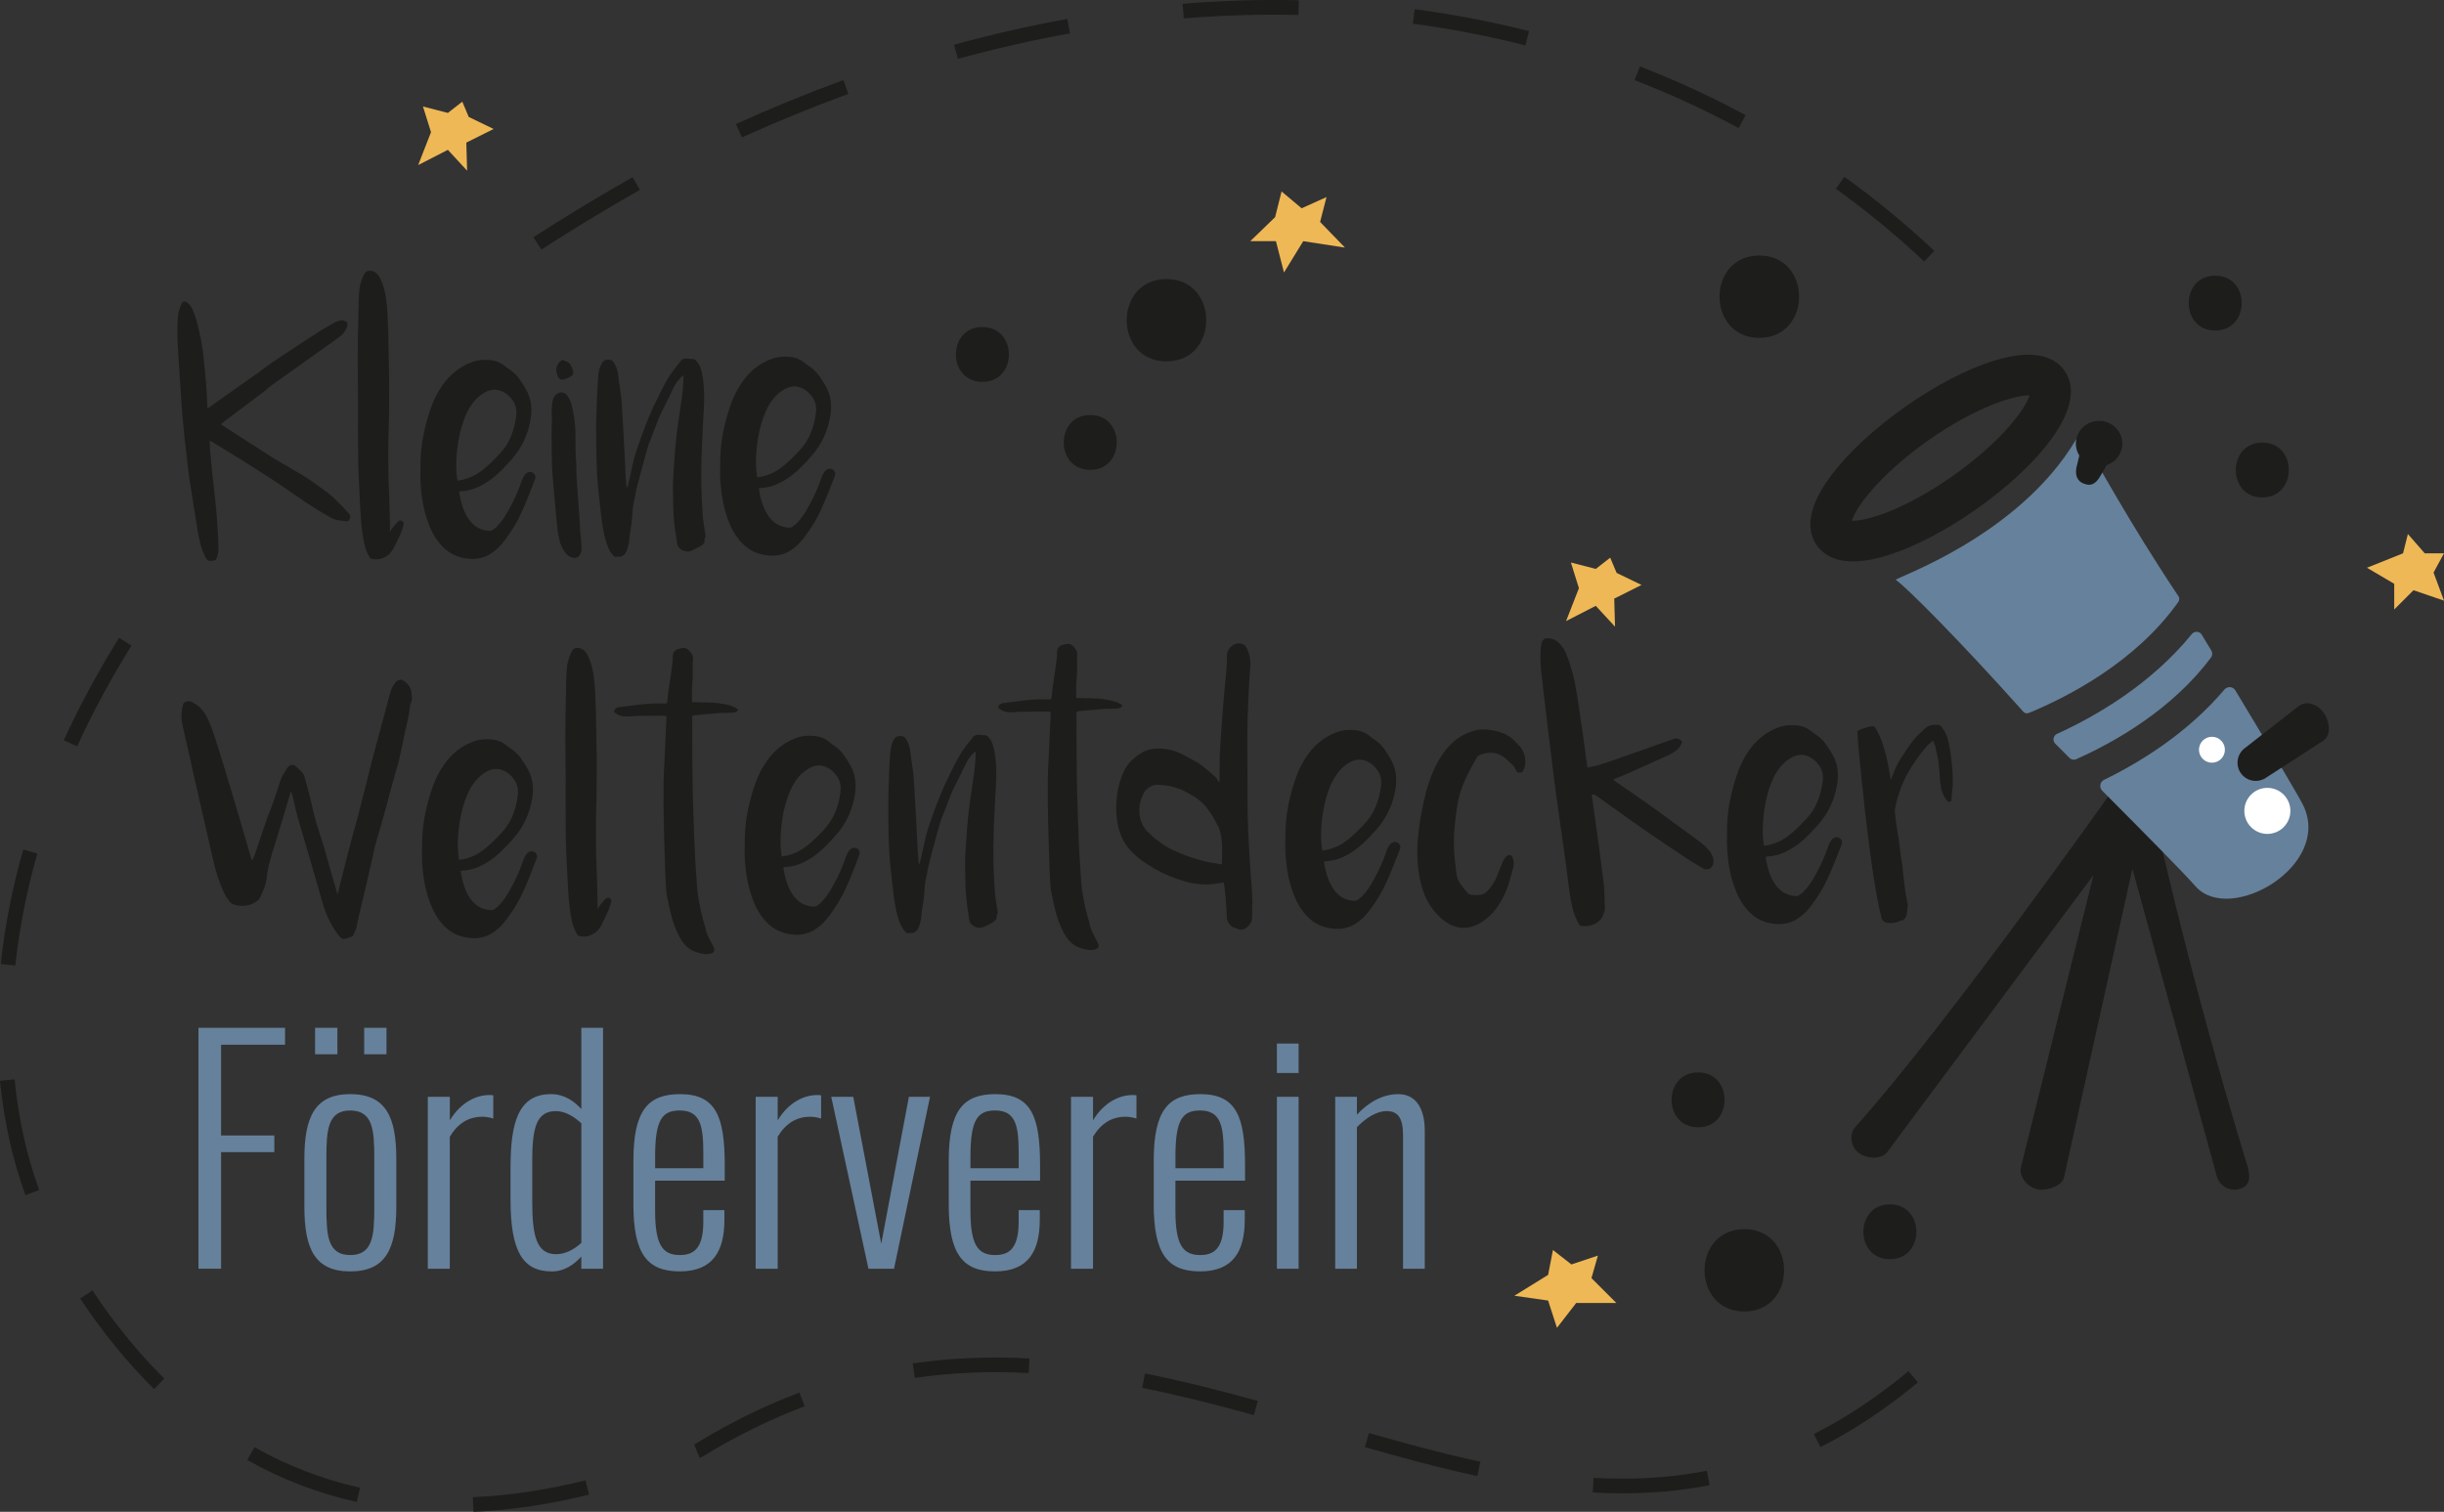 <?xml version="1.0" encoding="UTF-8"?>
<svg id="Ebene_2" data-name="Ebene 2" xmlns="http://www.w3.org/2000/svg" viewBox="0 0 136.617 84.528">
  <rect x="0" y="0" width="136.617" height="84.528" fill="#333333" stroke="none"/>
  <defs>
    <style>
      .cls-1 {
        fill: #efb856;
      }

      .cls-1, .cls-2, .cls-3, .cls-4 {
        stroke-width: 0px;
      }

      .cls-2 {
        fill: #1d1d1b;
      }

      .cls-3 {
        fill: #66819b;
      }

      .cls-4 {
        fill: #fff;
      }
    </style>
  </defs>
  <g id="Layout">
    <g>
      <path class="cls-2" d="M26.466,84.528l-.034-.82c2.012-.085,4.131-.401,6.299-.938l.197.796c-2.22.55-4.394.874-6.462.962ZM19.943,83.979c-2.149-.479-4.208-1.269-6.121-2.347l.403-.715c1.842,1.039,3.826,1.8,5.897,2.261l-.179.8ZM90.691,83.493c-.553,0-1.105-.016-1.658-.046l.045-.819c.537.03,1.075.045,1.613.045,1.653,0,3.196-.143,4.718-.438l.156.805c-1.574.305-3.168.453-4.873.453ZM82.581,82.529c-2.239-.481-4.433-1.088-6.283-1.618l.225-.788c1.838.526,4.015,1.128,6.23,1.604l-.172.802ZM39.112,81.515l-.311-.759.092-.038c1.857-1.145,3.827-2.117,5.797-2.857l.288.768c-1.921.722-3.843,1.67-5.715,2.818l-.151.068ZM101.761,80.912l-.369-.732c1.794-.906,3.574-2.089,5.29-3.517l.525.63c-1.763,1.468-3.595,2.685-5.446,3.619ZM70.09,79.121c-2.432-.676-4.416-1.16-6.246-1.523l.16-.805c1.85.367,3.854.855,6.306,1.537l-.22.79ZM8.612,77.665c-1.471-1.452-2.86-3.154-4.131-5.06l.683-.455c1.24,1.86,2.594,3.519,4.024,4.931l-.577.584ZM51.136,77.04l-.117-.811c2.086-.304,4.273-.397,6.526-.277l-.044.819c-2.199-.118-4.331-.026-6.364.27ZM1.423,66.822c-.72-1.97-1.199-4.12-1.423-6.391l.817-.081c.216,2.202.68,4.285,1.376,6.19l-.77.281ZM.859,53.985l-.816-.086c.223-2.107.646-4.261,1.258-6.4l.788.225c-.599,2.094-1.013,4.201-1.231,6.261ZM4.312,41.73l-.746-.341c.878-1.923,1.918-3.85,3.091-5.727l.695.434c-1.154,1.847-2.177,3.743-3.04,5.634ZM107.56,14.623c-1.541-1.453-3.203-2.822-4.939-4.071l.478-.666c1.766,1.269,3.456,2.662,5.024,4.139l-.563.597ZM30.263,13.953l-.445-.689c1.772-1.146,3.638-2.276,5.545-3.358l.404.713c-1.893,1.075-3.744,2.196-5.504,3.334ZM41.476,7.682l-.339-.747c1.992-.902,4.013-1.728,6.007-2.456l.281.77c-1.975.721-3.977,1.539-5.95,2.433ZM97.19,7.159c-1.864-1.004-3.821-1.906-5.817-2.678l.296-.765c2.028.785,4.016,1.7,5.91,2.721l-.389.722ZM53.547,3.292l-.217-.791c2.11-.579,4.241-1.064,6.333-1.442l.146.807c-2.069.373-4.176.853-6.262,1.425ZM85.269,2.536c-2.05-.52-4.168-.927-6.293-1.21l.108-.813c2.157.286,4.305.7,6.387,1.227l-.202.795ZM66.172,1.03l-.067-.818c2.175-.179,4.369-.246,6.497-.197l-.018.82c-2.104-.046-4.266.018-6.412.195Z"/>
      <g>
        <path class="cls-2" d="M14.965,21.716c.032.028-2.644,1.983-2.619,2.004.025.022.05.039.076.053.471.304.94.607,1.408.911.468.303.938.603,1.408.899.321.198.641.388.961.57.32.183.64.373.961.571.151.098.297.199.438.302.142.103.285.206.43.313.094.071.185.138.273.202.088.063.176.135.265.212.094.085.184.17.269.255.085.085.172.175.261.266.069.071.139.144.208.219.069.074.139.151.208.229.07.079.086.164.049.258-.018.058-.042.101-.073.129-.031.03-.074.041-.131.034-.156-.012-.313-.033-.469-.059-.156-.028-.306-.083-.45-.168-.207-.12-.416-.243-.627-.369-.21-.127-.415-.258-.617-.392-.308-.205-.612-.413-.914-.625s-.607-.419-.914-.625c-.321-.212-.641-.418-.961-.619-.321-.201-.641-.404-.962-.608-.263-.162-.524-.323-.782-.482-.257-.158-.518-.318-.782-.48-.032-.014-.085-.043-.16-.085.001.058,0,.103-.003.139-.003.036-.001.072.005.108.028.302.055.604.081.909.024.304.054.606.089.907.034.301.067.602.099.903.031.3.064.606.098.913.014.143.025.285.033.425.008.139.019.281.033.424.015.215.028.43.04.646.011.215.018.426.021.634.001.093-.007.187-.025.28-.018.093-.042.184-.072.27-.024.087-.067.135-.129.147-.062.011-.128.021-.196.028-.118.016-.212-.036-.282-.158-.134-.257-.237-.523-.309-.798s-.131-.564-.177-.865c-.061-.394-.122-.786-.186-1.176s-.125-.782-.186-1.176c-.047-.294-.087-.584-.122-.87-.034-.287-.068-.576-.102-.87-.041-.329-.079-.659-.114-.989-.035-.33-.067-.659-.095-.989-.028-.25-.049-.505-.064-.763-.015-.258-.03-.512-.046-.763-.035-.43-.065-.855-.088-1.275-.024-.419-.05-.845-.08-1.274-.016-.273-.024-.547-.027-.823-.003-.276.006-.551.028-.824.011-.137.033-.264.066-.383.033-.118.074-.235.122-.351.073-.18.182-.213.327-.1.069.043.127.097.175.164.047.068.091.141.129.219.083.186.152.376.208.568.055.193.106.394.152.602.045.185.087.374.123.563.036.19.068.382.095.575.041.358.078.713.11,1.064.032.352.062.706.091,1.064.014.187.024.371.029.553.005.183.015.368.03.554.012-.007,2.729-1.941,2.742-1.942.012,0,.024-.003.037-.011.26-.21.527-.411.803-.6.275-.19.552-.376.831-.558.291-.19.576-.378.855-.564.279-.186.564-.37.855-.553.155-.102.313-.199.474-.29.161-.091.322-.185.484-.28.049-.029.103-.053.162-.072.059-.019.116-.035.173-.051.031-.014.064-.02.098-.017s.068.009.099.015c.112.035.18.083.202.143s.009.152-.039.275c-.055.129-.123.238-.206.325-.084.087-.178.167-.283.239-.619.445-1.237.885-1.853,1.322-.617.437-1.234.878-1.852,1.322-.031.022-.062.045-.093.071s-.072.057-.121.093Z"/>
        <path class="cls-2" d="M22.002,30.653c-.122.216-.26.368-.411.457-.152.087-.294.139-.424.155-.156.023-.309.011-.459-.038-.089-.129-.162-.264-.219-.407-.058-.142-.103-.296-.136-.461-.08-.407-.136-.82-.169-1.236s-.057-.831-.074-1.247c-.017-.388-.035-.769-.055-1.146s-.032-.759-.036-1.145c-.005-.53-.008-1.06-.007-1.587.001-.528.001-1.06.001-1.599.001-.495-.003-.988-.011-1.479s-.009-.985-.002-1.479c.001-.424.008-.843.02-1.259.011-.416.02-.84.028-1.27.004-.208.015-.412.031-.614.016-.201.058-.399.124-.593.042-.143.1-.28.173-.411.031-.058.069-.097.116-.119.047-.022.098-.034.154-.035.143-.008.265.03.366.114.101.086.186.199.257.342.147.321.246.652.296.993.051.34.084.689.101,1.048.016.338.028.671.039,1.001.009.33.016.664.02,1.001.011.495.02.988.025,1.479s.005.985-.003,1.479c.004.33.001.658-.008.985-.009.327-.018.656-.026.985-.003.316-.005.626-.004.931,0,.304.002.61.005.919.002.223.007.441.016.656.008.215.017.434.026.656.002.165.007.334.015.505.008.173.013.344.015.516.008.165.011.328.01.49-.001.161-.001.328.001.5.024-.036.046-.07.064-.103.018-.032.04-.066.064-.103.056-.065.11-.131.162-.195.052-.065.11-.127.171-.185.081-.072.164-.07.252.008.044.035.064.074.058.118-.006.043-.014.089-.026.139-.066.223-.147.434-.241.632-.095.199-.194.399-.298.601Z"/>
        <path class="cls-2" d="M29.894,26.833c-.115.303-.231.602-.35.897-.118.296-.244.591-.378.886-.122.281-.261.55-.417.807-.157.257-.324.503-.503.742-.27.376-.577.661-.922.855-.344.194-.741.265-1.19.212-.468-.052-.87-.216-1.203-.493s-.612-.65-.836-1.121c-.153-.343-.274-.691-.362-1.046s-.149-.721-.185-1.101c-.035-.294-.051-.584-.051-.871,0-.288.004-.578.013-.872.009-.301.035-.599.074-.894.041-.294.097-.589.169-.884.102-.432.226-.849.375-1.252.148-.403.345-.782.591-1.136.147-.216.311-.411.49-.581.179-.171.374-.321.585-.453.179-.11.364-.2.553-.269.19-.07.384-.114.583-.13.225-.017.446-.005.665.035.219.041.428.143.63.305.051.043.102.083.156.122.053.04.109.076.165.112.195.141.363.312.506.511.143.2.274.413.395.641.121.229.198.472.233.73.034.258.03.524-.01.796-.14.892-.497,1.66-1.07,2.303-.167.189-.336.371-.509.549-.173.178-.355.343-.547.496-.272.21-.556.382-.851.515-.295.132-.61.207-.947.225-.006,0-.034.007-.084.022.047.308.116.598.206.87.091.272.221.522.392.749.145.185.307.323.486.414.179.091.374.143.586.155.088.006.164-.014.229-.062.064-.047.131-.1.199-.158.142-.145.271-.302.388-.472.116-.17.223-.349.321-.537.141-.252.269-.509.384-.768.116-.26.219-.526.31-.8.048-.13.105-.239.169-.33.064-.09.159-.147.283-.169.075.006.141.026.198.062.044.035.079.083.104.144s.017.141-.026.242ZM25.572,26.869c.081-.015.154-.026.22-.034.066-.008.129-.023.192-.045.217-.06.424-.146.619-.259.196-.114.38-.246.552-.399.142-.123.278-.248.408-.376.129-.127.256-.259.38-.397.259-.275.462-.585.607-.932.146-.346.245-.717.297-1.111.029-.18.027-.35-.005-.511-.033-.162-.103-.313-.211-.455-.202-.271-.44-.445-.712-.525-.273-.08-.548-.039-.827.122-.242.139-.451.319-.626.539-.175.221-.321.468-.436.742-.194.462-.333.954-.414,1.478-.047.281-.08.561-.099.841-.019.279-.02.563-.005.849.007.079.016.156.026.231.01.075.022.156.035.241Z"/>
        <path class="cls-2" d="M32.422,29.583c.02.186.038.362.052.527.014.143.025.279.033.408s.005.219-.006.269c-.03.137-.079.242-.146.314-.068.072-.161.102-.28.089-.181-.026-.324-.102-.428-.227-.104-.124-.192-.269-.262-.433-.051-.107-.087-.21-.106-.311-.02-.093-.039-.183-.059-.269s-.036-.175-.049-.268c-.036-.38-.072-.756-.111-1.129-.038-.372-.072-.748-.101-1.129-.028-.336-.056-.67-.081-1s-.036-.667-.035-1.011c.004-.194.004-.387-.001-.581s-.009-.388-.011-.581c.005-.122.008-.242.01-.361.002-.118.005-.238.01-.36-.001-.122-.004-.24-.009-.355-.004-.114-.004-.233.001-.355.004-.144.021-.287.051-.431.035-.173.122-.3.263-.385.139-.084.278-.087.416-.009.05.028.093.065.127.112.035.046.068.095.1.144.057.1.1.204.13.311.029.108.057.218.083.333.059.272.101.542.126.811.025.269.035.54.032.813-.004.186-.003.367.002.543.005.175.008.357.01.543l.009-.001c.015.214.023.428.025.639.003.211.011.425.026.64l.164,2.258c.007.079.011.152.011.22s.002.141.003.221ZM31.611,21.178c-.037.022-.081.036-.131.044-.05.008-.098.003-.145-.015-.047-.017-.091-.056-.132-.117-.041-.06-.072-.151-.092-.273-.02-.122-.016-.224.011-.306.027-.083.062-.153.106-.211.049-.066.111-.12.185-.164.018-.014.061-.007.127.02s.133.059.202.095c.075.035.143.116.204.246.06.129.094.242.102.343,0,.05-.013.091-.041.124s-.064.064-.112.093c-.046.029-.094.053-.143.072-.05.019-.097.035-.14.05Z"/>
        <path class="cls-2" d="M35.074,27.252c.036-.144.071-.29.108-.437.036-.147.068-.293.098-.437.047-.244.1-.483.16-.717.059-.234.132-.466.217-.696.085-.252.174-.505.267-.761.094-.256.192-.51.296-.762.091-.223.187-.443.288-.66.101-.216.203-.428.307-.638.085-.173.171-.342.257-.508.085-.167.177-.332.275-.499.062-.108.131-.211.208-.309.076-.097.152-.197.226-.298.043-.058.084-.11.124-.158.04-.046.082-.099.124-.157.08-.116.188-.175.326-.176.068.007.133.013.192.02.059.007.12.009.183.009.074.007.134.036.179.089.044.054.085.109.124.166.05.072.09.146.119.225.028.079.053.161.073.246.072.351.115.701.128,1.048.013.348.009.701-.012,1.06-.015.301-.033.602-.051.904s-.033.603-.042.905c-.025.524-.041,1.047-.048,1.571-.007.523.001,1.047.026,1.571.016.25.029.501.041.752s.038.501.079.752c.013.079.025.152.035.22.011.068.022.138.035.21.013.058.022.112.025.167.004.053-.012.11-.049.167,0,.007-.001.011-.005.011-.003,0-.004.003-.004.011.013.122-.009.212-.068.27-.058.058-.129.109-.208.153-.081.036-.158.075-.233.116-.074.04-.155.079-.242.116-.124.051-.257.053-.398.004-.141-.049-.252-.133-.334-.255-.02-.028-.03-.06-.034-.096-.004-.036-.012-.072-.025-.108-.007-.028-.01-.056-.01-.081s-.003-.052-.01-.081c-.139-.781-.204-1.576-.194-2.387-.001-.158-.005-.314-.009-.468-.005-.154-.002-.31.009-.468.009-.251.024-.502.043-.754.019-.251.036-.502.053-.753.016-.208.034-.415.054-.625.019-.208.043-.417.072-.625.017-.165.039-.331.065-.496s.051-.33.074-.496c.04-.309.084-.616.13-.921.047-.306.074-.616.084-.932.005-.043.007-.086.003-.129-.004-.043-.006-.093-.007-.15-.192.16-.346.34-.462.543-.067.122-.13.247-.187.373-.058.127-.118.251-.179.373-.067.137-.135.274-.206.411s-.139.274-.206.411c-.073.152-.137.303-.192.454-.085.216-.169.431-.25.643-.082.213-.165.427-.25.643-.036.102-.07.207-.1.319-.03.112-.059.221-.09.329-.078.281-.154.561-.229.842-.075.28-.148.561-.22.842-.042.144-.075.29-.098.437-.024.147-.053.292-.089.436-.048.208-.077.422-.087.641-.01.219-.029.436-.058.652-.011.1-.028.201-.048.301-.021.102-.037.202-.048.302-.011.093-.02.185-.025.275-.005.089-.02.177-.045.263-.029.144-.072.274-.127.39-.024.058-.05.1-.078.129s-.07.062-.125.099c-.043.022-.089.035-.135.039-.047.005-.095.006-.145.007-.049.001-.095,0-.135-.004-.041-.003-.077-.026-.108-.068-.139-.164-.244-.342-.315-.535-.103-.286-.181-.574-.234-.863-.053-.29-.097-.586-.131-.886-.035-.344-.073-.688-.114-1.032s-.073-.688-.095-1.032c-.023-.409-.039-.82-.046-1.231-.008-.413-.013-.827-.018-1.243-.003-.323.001-.646.013-.968s.022-.65.032-.98c.014-.409.038-.832.07-1.27.011-.122.032-.244.062-.367s.079-.237.145-.346c.068-.115.151-.177.251-.185.087-.015.169-.012.244.008.074.021.141.081.198.181.058.1.103.198.139.295s.059.205.074.328c.014.143.031.281.051.413.02.133.04.271.06.413.033.201.059.398.077.591.018.194.03.395.039.603.016.301.033.598.051.892.019.294.036.591.051.892.016.323.033.644.048.962.016.319.032.639.048.962.007.101.014.2.022.296s.018.196.032.295h.047Z"/>
        <path class="cls-2" d="M46.65,26.653c-.115.303-.232.602-.35.897-.118.296-.245.591-.379.887-.122.281-.261.549-.417.806s-.324.504-.502.743c-.271.376-.578.66-.922.854-.344.194-.741.265-1.191.212-.468-.053-.87-.217-1.202-.493-.334-.277-.612-.65-.836-1.121-.154-.343-.274-.691-.362-1.046-.088-.354-.149-.721-.185-1.101-.035-.293-.052-.584-.052-.871.001-.287.005-.577.014-.872.009-.301.034-.599.074-.894.041-.294.097-.589.169-.884.101-.431.226-.849.374-1.252.149-.403.346-.782.591-1.136.147-.216.311-.411.489-.581.179-.171.374-.322.585-.453.179-.11.363-.2.553-.269.19-.07.384-.114.583-.13.225-.017.446-.005.665.035.219.041.428.143.63.305.05.043.102.084.156.122.053.039.108.076.165.111.195.141.363.312.506.511.142.2.274.413.395.641.121.229.198.472.232.73s.03.524-.01.796c-.14.891-.497,1.659-1.07,2.303-.167.189-.336.371-.508.549-.173.178-.356.343-.547.496-.272.211-.556.382-.851.515-.294.133-.61.208-.947.225-.006,0-.034.008-.084.022.047.309.116.598.206.87.09.272.221.522.392.749.145.185.307.323.486.414.179.092.374.143.587.155.087.007.164-.014.229-.062s.131-.1.2-.158c.141-.145.271-.302.388-.472.116-.17.224-.349.321-.536.141-.253.269-.509.385-.769.116-.259.219-.526.309-.8.049-.129.105-.239.17-.33.064-.09.159-.147.283-.17.074.006.141.027.197.062.044.035.079.084.105.144.025.061.017.141-.026.242ZM42.328,26.689c.081-.016.154-.027.219-.035.066-.008.129-.023.192-.045.218-.059.424-.146.62-.259.195-.114.379-.246.552-.399.142-.123.278-.248.407-.375.13-.127.257-.259.38-.397.259-.276.462-.586.608-.932.145-.346.245-.717.297-1.112.029-.18.027-.35-.006-.511-.033-.162-.103-.313-.21-.455-.203-.271-.441-.445-.713-.525-.272-.079-.547-.039-.827.122-.242.139-.45.319-.626.539-.175.221-.321.468-.436.742-.195.462-.333.954-.415,1.478-.047.28-.08.56-.098.84-.019.28-.021.563-.005.85.007.079.016.155.026.231.01.075.022.156.035.242Z"/>
        <path class="cls-2" d="M17.021,43.415c.091.344.181.681.269,1.014.088.332.168.671.24,1.014.072.3.154.592.248.874.093.282.185.566.275.853.129.45.258.897.384,1.341.126.444.254.89.384,1.341.006.014.013.032.02.053.006.022.019.054.039.096.024-.1.043-.19.058-.269.015-.079.035-.158.059-.237.107-.431.214-.857.322-1.278.108-.421.219-.847.332-1.278.072-.274.147-.545.225-.815.079-.27.15-.541.216-.815.12-.453.235-.903.346-1.349.11-.445.223-.895.336-1.348.059-.231.12-.461.179-.691.06-.23.123-.46.19-.691.102-.374.202-.748.301-1.122.099-.374.2-.752.301-1.133.036-.137.077-.27.122-.399.045-.13.111-.252.197-.369.074-.101.156-.164.246-.191.09-.026.179-.007.267.056.113.078.209.172.289.283.079.11.125.251.14.423.013.1.021.197.022.29.001.093-.026.187-.081.281-.012.015-.018.043-.018.087-.04.338-.097.664-.172.981-.074.316-.145.636-.21.96-.041.202-.083.401-.124.598-.042.198-.087.395-.135.589-.072.266-.145.528-.221.788s-.149.522-.221.788c-.048.159-.09.317-.126.475s-.078.32-.126.485c-.102.361-.204.716-.306,1.069-.102.352-.204.709-.306,1.069-.03.094-.053.187-.067.28-.015.094-.035.187-.058.281-.113.489-.225.976-.335,1.461-.11.486-.225.973-.344,1.462-.048.187-.093.373-.135.56-.041.187-.08.378-.115.572-.018.079-.047.158-.087.237-.04.08-.078.159-.114.238.001.007-.003.011-.009.011-.081.03-.16.061-.237.094-.078.033-.158.054-.238.062-.056.008-.11-.005-.16-.041-.05-.036-.097-.082-.141-.139-.209-.271-.388-.557-.538-.861-.15-.302-.273-.627-.371-.97-.129-.429-.252-.855-.369-1.276-.116-.422-.239-.847-.369-1.276-.097-.343-.198-.687-.301-1.03s-.204-.686-.301-1.029c-.065-.222-.123-.444-.175-.666-.053-.221-.105-.447-.158-.676-.013-.043-.026-.086-.039-.129l-.039-.128c-.006,0-.011.001-.014.005-.003.003-.011.005-.023.005l-.461,1.565c-.079.245-.154.49-.226.734-.072.245-.147.489-.225.735-.097.294-.184.59-.262.884-.079.295-.134.601-.169.916-.023.194-.069.377-.139.55-.07.173-.145.346-.224.519-.03.058-.073.11-.129.158-.056.047-.114.089-.176.125-.378.205-.771.238-1.178.099-.093-.035-.173-.095-.235-.181-.089-.106-.165-.219-.229-.336-.063-.118-.12-.241-.172-.37-.179-.421-.323-.851-.43-1.291-.108-.44-.211-.886-.309-1.336l-.796-3.477c-.112-.501-.223-1.001-.334-1.498-.112-.497-.226-1-.344-1.508-.091-.4-.083-.795.025-1.183.024-.079.084-.134.181-.163.096-.03.188-.027.276.007.419.19.732.516.936.981.089.192.169.39.241.594.07.204.141.409.212.617.155.493.307.985.456,1.474.148.49.297.982.447,1.475.175.579.344,1.152.509,1.722.166.568.332,1.142.501,1.722.013.072.045.171.097.3.03-.065.059-.12.087-.168.028-.047.047-.096.059-.146.12-.352.24-.704.358-1.053s.237-.7.358-1.053c.049-.137.1-.27.155-.4s.106-.267.154-.411c.067-.194.133-.387.2-.578.066-.19.129-.386.19-.588.042-.144.099-.277.169-.401.07-.122.145-.242.225-.357.049-.079.116-.139.199-.18.084-.04.17-.028.258.035.088.071.167.141.236.212.063.057.123.12.18.192.057.071.092.135.105.192Z"/>
        <path class="cls-2" d="M29.984,48.042c-.115.303-.232.602-.35.896-.118.296-.245.591-.379.887-.122.281-.261.549-.417.806-.157.257-.324.504-.502.743-.271.376-.578.66-.922.854-.344.194-.741.265-1.191.212-.468-.052-.87-.216-1.203-.492-.334-.277-.612-.65-.835-1.121-.154-.343-.274-.691-.363-1.046-.088-.354-.149-.721-.185-1.1-.035-.293-.051-.584-.051-.871s.005-.577.014-.872c.009-.301.034-.599.074-.894.041-.294.096-.589.169-.884.101-.431.226-.849.374-1.252.149-.403.346-.782.591-1.136.147-.216.311-.411.489-.581.179-.17.374-.321.585-.453.18-.11.364-.2.554-.269.19-.07.384-.114.583-.13.224-.017.446-.005.664.035.219.041.429.143.63.305.051.043.103.084.156.122.053.039.108.076.165.111.194.141.363.312.505.511.143.2.275.413.396.641.12.229.198.472.232.73s.03.524-.01.796c-.14.891-.497,1.659-1.07,2.303-.167.189-.336.371-.509.549-.173.178-.355.343-.547.496-.272.211-.556.382-.851.515s-.61.208-.947.225c-.006,0-.034.008-.084.022.047.308.116.598.206.869.091.272.221.522.393.749.145.185.307.323.486.414.179.092.374.143.587.155.087.007.164-.014.229-.062s.131-.1.199-.158c.142-.145.271-.302.388-.472.116-.17.223-.349.321-.536.141-.253.269-.509.385-.769.116-.259.219-.525.309-.799.048-.13.105-.239.17-.33.064-.091.158-.147.283-.17.074.006.14.027.197.062.044.035.079.084.104.144.026.061.018.141-.025.242ZM25.661,48.078c.081-.016.154-.027.219-.035.066-.008.129-.023.192-.045.217-.059.424-.146.619-.259.196-.114.38-.246.553-.399.142-.123.278-.248.407-.375.13-.127.257-.259.38-.397.259-.276.462-.586.608-.932.145-.346.245-.717.296-1.112.03-.18.028-.35-.005-.511-.033-.162-.103-.313-.211-.455-.202-.271-.44-.445-.712-.525-.272-.079-.547-.039-.827.122-.242.138-.45.319-.626.539-.175.221-.321.468-.436.742-.194.462-.332.954-.414,1.478-.047.28-.08.56-.099.84s-.02.564-.005.851c.007.079.016.155.026.231.009.075.022.156.035.242Z"/>
        <path class="cls-2" d="M33.608,51.743c-.122.216-.26.369-.411.457-.152.088-.294.139-.424.155-.156.023-.309.011-.459-.038-.089-.128-.162-.263-.22-.407-.058-.142-.103-.296-.136-.461-.079-.408-.135-.82-.168-1.236-.033-.415-.058-.831-.074-1.247-.017-.387-.035-.768-.055-1.145-.02-.376-.032-.759-.036-1.146-.005-.53-.008-1.06-.007-1.587,0-.528.001-1.06.001-1.598.001-.495-.003-.988-.011-1.479-.009-.491-.009-.985-.002-1.48.001-.424.008-.843.019-1.259.011-.415.02-.84.028-1.27.004-.208.014-.412.031-.613.016-.201.058-.399.124-.593.042-.144.1-.281.173-.411.03-.058.069-.097.116-.12s.098-.034.154-.035c.143-.008.265.03.366.115s.186.199.257.342c.147.321.246.652.296.991.051.34.084.69.1,1.048.016.337.029.671.039,1.0.009.33.016.664.02,1.001.012.495.02.988.026,1.479s.005.985-.003,1.479c.003.33.001.658-.008.985-.009.328-.018.656-.026.985-.003.316-.005.626-.005.931.001.304.003.611.006.92.002.223.007.441.016.656.008.215.017.434.026.656.002.165.007.334.015.505.007.173.013.344.015.516.008.164.011.328.01.49-.002.161-.001.328.001.5.024-.036.046-.07.064-.103s.04-.067.064-.103c.056-.064.109-.13.162-.195.052-.065.109-.127.171-.185.08-.072.164-.07.252.008.044.035.063.074.058.118-.006.043-.014.089-.026.14-.066.223-.147.434-.242.632-.094.198-.194.399-.297.6Z"/>
        <path class="cls-2" d="M37.251,40.043c-.031-.007-.073-.014-.127-.02-.053-.007-.095-.009-.127-.009l-1.393.015c-.106.001-.214.008-.323.02-.109.011-.22.014-.332.009-.056.001-.114-.006-.173-.02s-.117-.031-.174-.053c-.05-.02-.097-.047-.141-.079-.044-.033-.091-.062-.141-.09.017-.158.097-.249.24-.272.168-.023.336-.044.505-.064.168-.02.333-.041.495-.064.268-.032.533-.056.794-.074.262-.017.524-.02.786-.008.012,0,.037-.002.074-.006s.062-.009.075-.018c.011-.1.022-.2.034-.301.011-.1.023-.201.034-.302.029-.208.057-.401.083-.577.026-.176.053-.368.083-.577.011-.108.026-.215.043-.323s.032-.215.043-.323l-.001-.097c-.022-.28.076-.452.294-.52.106-.037.21-.058.313-.062.103-.005.199.039.288.132.075.07.137.148.185.234s.063.194.046.322c-.012.101-.016.204-.011.311.004.108.007.212.008.313.002.215-.007.417-.026.608-.02.19-.028.393-.026.608l.005.506c.075-.001.15-.001.225-.002.075-.001.149.001.225.008.281-.003.558.006.833.028.275.022.55.071.825.147.063.013.124.035.183.063.059.028.12.056.183.084.019.014.036.03.052.048.016.018.036.033.062.047-.062.08-.125.127-.191.142-.065.016-.132.023-.201.024-.143.009-.282.012-.416.01s-.273.005-.416.02c-.206.017-.409.035-.612.055-.202.02-.406.039-.612.056-.018.007-.037.013-.056.017-.019.003-.044.013-.075.028.001.043.001.123.003.242s.001.261.001.425c-.002.165-.001.339.001.522.002.183.002.357.001.522-.001.165-.001.306,0,.425.001.118.002.199.003.242l.016,1.506c.002.172.007.423.018.753.009.33.022.703.035,1.119.014.416.029.85.047,1.301.017.452.039.884.065,1.296.026.411.052.784.078,1.118.026.333.055.582.087.746.047.259.097.516.154.773.056.257.126.512.209.762.013.043.023.087.03.134s.016.091.03.134c.02.058.039.112.058.167.02.053.042.105.068.155.051.1.1.196.148.29.047.092.097.188.148.288.044.086.053.159.026.221-.028.061-.085.106-.172.137-.156.037-.304.044-.445.02-.14-.024-.283-.064-.427-.118-.219-.077-.403-.196-.551-.355s-.28-.353-.395-.583c-.173-.349-.306-.709-.4-1.077-.095-.368-.178-.746-.251-1.133-.02-.1-.038-.281-.053-.543-.016-.262-.03-.564-.043-.908s-.025-.71-.035-1.098c-.01-.387-.02-.753-.03-1.097s-.016-.647-.019-.909c-.003-.262-.005-.443-.006-.543.003-.273.003-.54.001-.802-.003-.261.001-.525.01-.79.005-.086.011-.214.019-.382s.016-.359.027-.57c.009-.212.02-.432.03-.662.01-.23.02-.451.03-.662s.019-.402.027-.57c.007-.169.013-.296.019-.382l-.001-.108Z"/>
        <path class="cls-2" d="M48.021,47.846c-.114.303-.231.602-.35.897-.118.296-.245.591-.379.886-.122.281-.261.55-.417.807-.157.257-.324.503-.502.742-.271.376-.578.661-.922.855-.344.194-.741.265-1.191.212-.468-.052-.87-.216-1.203-.493s-.612-.65-.836-1.121c-.153-.343-.273-.691-.362-1.046-.088-.354-.149-.721-.185-1.1-.035-.294-.051-.584-.051-.871s.005-.578.014-.872c.009-.301.034-.599.074-.894.041-.294.096-.589.169-.884.101-.432.226-.849.374-1.252s.345-.782.591-1.136c.147-.216.311-.411.489-.581.179-.171.374-.321.585-.453.18-.11.364-.2.554-.269.19-.07.384-.114.583-.13.224-.017.446-.005.664.035.219.041.429.143.63.305.051.043.103.083.156.122.053.039.108.076.165.111.194.141.363.312.505.511.143.2.275.413.396.641.12.229.198.472.232.73s.03.524-.01.796c-.14.892-.497,1.66-1.07,2.304-.167.189-.336.371-.509.549-.173.178-.355.343-.547.496-.272.21-.556.382-.851.515-.295.132-.61.207-.947.225-.006,0-.034.007-.084.022.047.307.116.597.206.869.091.272.221.522.393.749.145.185.307.323.486.414s.374.143.587.155c.087.006.164-.014.229-.062s.131-.1.199-.158c.142-.145.271-.302.388-.472.116-.17.223-.349.321-.537.141-.252.269-.509.385-.768.116-.259.219-.525.309-.799.048-.13.105-.239.17-.33.064-.09.158-.147.283-.169.074.006.14.027.197.062.044.035.079.083.104.144.025.061.017.141-.026.242ZM43.699,47.883c.081-.016.154-.027.219-.035.066-.008.129-.023.192-.045.217-.06.424-.146.619-.259.196-.114.38-.246.553-.399.142-.123.278-.248.407-.375.13-.128.257-.26.38-.398.259-.275.462-.585.608-.931.145-.346.245-.717.296-1.112.03-.18.028-.35-.005-.511-.033-.162-.103-.313-.211-.455-.202-.271-.44-.445-.712-.525s-.547-.039-.827.122c-.242.139-.45.319-.626.539-.175.221-.321.468-.436.742-.194.462-.332.954-.414,1.478-.047.281-.08.561-.099.841s-.02.564-.005.85c.007.079.016.156.026.231.009.075.022.156.035.242Z"/>
        <path class="cls-2" d="M51.404,48.291c.036-.144.072-.29.108-.437.036-.147.069-.293.098-.437.048-.244.101-.484.161-.717.059-.234.132-.466.217-.696.085-.252.173-.505.267-.762.094-.255.193-.509.296-.761.091-.223.187-.444.288-.66.1-.216.202-.428.306-.638.085-.173.171-.342.257-.508.085-.167.177-.332.275-.499.061-.108.13-.211.207-.309s.152-.198.226-.298c.043-.058.085-.11.124-.158.04-.047.082-.099.124-.157.08-.116.188-.175.326-.176.068.007.133.013.192.02.059.007.12.009.183.009.074.007.134.036.179.089.044.053.085.109.123.166.051.071.091.146.119.225.029.079.053.16.073.246.072.351.116.7.129,1.048s.009.701-.012,1.06c-.016.301-.033.602-.051.904-.018.302-.032.603-.041.904-.026.524-.041,1.048-.048,1.572-.007.524.001,1.048.026,1.57.016.251.029.502.041.753s.038.501.079.752c.013.079.025.152.035.22.01.068.022.138.035.21.013.057.022.112.025.167.004.053-.013.109-.049.167,0,.007-.001.011-.005.011-.003,0-.004.003-.004.011.013.122-.009.212-.068.269-.059.058-.129.109-.209.154-.081.036-.158.075-.232.115-.075.041-.156.079-.242.116-.124.051-.257.053-.398.005-.14-.049-.252-.133-.334-.255-.02-.028-.03-.061-.034-.096-.004-.036-.011-.072-.024-.108-.007-.028-.01-.056-.011-.081,0-.025-.003-.052-.009-.081-.14-.781-.205-1.576-.195-2.387-.001-.158-.005-.313-.009-.468-.005-.154-.002-.31.009-.468.009-.251.024-.502.043-.754.019-.251.036-.502.053-.754.017-.208.035-.416.054-.625.02-.208.044-.417.072-.625.017-.166.039-.331.065-.496.026-.165.051-.33.074-.496.04-.309.083-.616.13-.921.047-.306.074-.616.084-.932.005-.043.007-.087.003-.13-.004-.042-.006-.092-.007-.149-.192.16-.345.34-.462.543-.068.122-.13.247-.188.373-.058.127-.117.251-.178.373-.068.137-.136.274-.206.411-.07.138-.139.275-.206.411-.074.152-.137.303-.192.454-.085.216-.169.431-.25.643-.083.212-.166.427-.251.643-.036.102-.069.207-.1.319-.03.112-.06.221-.09.329-.078.281-.154.562-.229.843-.075.28-.148.561-.22.842-.042.143-.075.29-.098.436-.024.147-.053.293-.089.437-.047.208-.076.422-.087.641-.01.219-.029.436-.058.652-.011.101-.028.202-.048.302-.021.102-.037.202-.048.302-.011.093-.02.185-.025.275-.006.09-.02.178-.045.264-.029.144-.072.273-.127.389-.024.058-.05.101-.079.13-.028.029-.069.062-.124.099-.044.021-.089.035-.135.039-.047.005-.095.006-.145.007-.049.001-.095,0-.135-.004-.041-.003-.077-.026-.108-.068-.139-.164-.244-.342-.315-.535-.103-.286-.181-.574-.234-.863-.053-.29-.097-.586-.131-.887-.035-.344-.073-.688-.114-1.031-.041-.343-.072-.688-.095-1.032-.024-.408-.039-.819-.046-1.231-.008-.413-.014-.827-.018-1.243-.003-.323.001-.646.013-.968.012-.324.022-.65.032-.98.014-.409.037-.832.07-1.27.011-.122.033-.244.062-.367s.078-.238.145-.346c.068-.115.151-.177.251-.185.087-.015.169-.013.243.008.075.021.141.081.199.181.057.1.103.198.139.295.035.096.059.205.074.328.014.143.031.281.051.413.02.133.041.271.061.413.033.201.059.397.076.591.018.194.031.395.04.603.015.3.033.598.051.892.019.294.036.591.051.892.016.323.032.644.048.963s.032.639.048.962c.007.101.014.2.022.296s.018.195.031.295h.047Z"/>
        <path class="cls-2" d="M58.732,39.811c-.031-.007-.073-.014-.127-.02-.053-.007-.095-.01-.127-.009l-1.394.015c-.106.001-.214.008-.323.02-.109.012-.219.015-.332.009-.056.001-.114-.006-.173-.02-.059-.013-.118-.031-.174-.052-.05-.02-.097-.047-.141-.079-.044-.032-.091-.062-.141-.089.018-.158.097-.249.24-.272.169-.023.337-.045.505-.064.169-.02.334-.042.495-.064.268-.032.532-.056.794-.074.262-.017.524-.02.786-.008.012-.001.037-.002.074-.007.037-.003.062-.009.075-.017.011-.1.022-.2.034-.301s.023-.201.034-.302c.029-.208.057-.401.083-.577.026-.176.053-.368.083-.577.011-.108.026-.215.043-.324.018-.107.032-.214.043-.322l-.001-.097c-.022-.28.076-.453.294-.52.106-.037.21-.058.313-.062s.199.039.287.131c.076.071.137.149.185.234.048.087.064.194.046.323-.011.101-.015.204-.011.311.004.108.007.212.008.313.002.215-.007.417-.026.608-.02.191-.028.393-.026.608l.006.506c.075-.001.149-.001.225-.003.074-.001.149.002.225.009.28-.003.558.006.833.028.275.022.549.072.825.147.062.013.123.035.183.062.059.028.12.056.183.084.018.015.036.031.051.049.016.018.036.033.062.047-.062.08-.125.127-.19.142-.066.016-.133.023-.201.024-.143.009-.282.011-.416.01-.135-.002-.273.005-.416.02-.206.017-.41.035-.612.055-.203.02-.407.039-.612.056-.019.007-.037.013-.056.017-.018.003-.043.012-.074.028.001.043.001.123.003.242s.001.261,0,.425c-.001.165-.001.339.001.522.002.183.003.357.001.522-.002.165-.001.306,0,.425.001.118.002.199.002.242l.016,1.506c.002.172.008.423.018.753.009.33.021.703.035,1.119.013.416.029.849.047,1.301.017.452.039.884.066,1.296.026.412.051.785.077,1.118.026.334.055.583.088.747.046.258.097.516.154.773.056.257.125.512.209.762.013.042.023.087.029.134.007.047.017.091.03.134.02.057.039.112.058.167.02.053.041.105.067.155.051.1.1.196.148.289s.097.189.148.289c.045.085.053.159.026.221-.027.061-.085.106-.171.136-.156.038-.304.045-.445.021s-.283-.064-.427-.119c-.219-.076-.403-.195-.551-.355-.148-.16-.28-.354-.394-.583-.173-.349-.306-.709-.4-1.077-.095-.367-.178-.746-.251-1.132-.02-.1-.038-.281-.053-.543-.016-.262-.03-.565-.043-.908-.013-.344-.025-.71-.035-1.098-.01-.387-.02-.753-.03-1.097-.01-.344-.016-.648-.019-.909-.003-.262-.005-.443-.006-.543.003-.273.003-.539.001-.802-.003-.261.001-.525.01-.79.005-.086.011-.214.019-.382.007-.169.016-.359.027-.57.009-.212.02-.432.03-.662.01-.229.02-.45.03-.662s.019-.403.027-.571c.007-.169.013-.296.019-.382l-.001-.108Z"/>
        <path class="cls-2" d="M68.406,49.34c-.175.024-.342.049-.5.076-.159.027-.319.037-.482.033-.355.003-.704-.039-1.044-.129-.341-.089-.681-.204-1.02-.344-.288-.119-.567-.256-.836-.411-.27-.154-.531-.328-.782-.518-.214-.162-.413-.345-.596-.547-.183-.202-.332-.439-.448-.711-.153-.343-.248-.727-.283-1.154-.036-.426-.023-.845.038-1.254s.165-.784.311-1.123c.146-.338.321-.595.525-.769.074-.066.148-.129.223-.191s.155-.118.242-.169c.216-.139.439-.224.666-.255.227-.03.459-.03.696.003.3.033.581.112.845.239.264.126.527.263.791.411.219.12.427.261.622.424.196.163.387.33.577.499.031.036.063.085.095.15.033.064.073.114.123.149,0-.05,0-.15.002-.301.001-.151.003-.309.004-.474.001-.164.003-.319.004-.463s.002-.237.002-.28c.02-.401.043-.767.068-1.098.024-.33.05-.696.077-1.098.021-.302.046-.605.074-.911.028-.305.056-.608.083-.91.017-.172.034-.346.051-.522.017-.175.03-.35.041-.522.005-.072.009-.143.011-.215s0-.143-.007-.214c-.007-.129.013-.246.062-.35.049-.104.114-.193.198-.265.083-.073.177-.12.279-.143.103-.022.208-.016.314.018.1.035.175.095.227.181.051.085.092.178.124.278.09.257.127.518.112.784-.017.215-.033.433-.049.652-.016.219-.03.436-.04.652-.016.309-.029.617-.041.926-.012.308-.023.617-.032.925-.005.137-.007.325-.008.565-.001.241-.001.508-.001.802,0,.294,0,.6.001.915,0,.316.001.621.005.914.003.294.005.562.004.802s0,.429.001.565c.003.287.008.574.014.861s.017.577.033.872c.016.358.036.713.058,1.064s.045.705.068,1.064c.015.215.031.43.049.645s.031.434.04.656c.008.194.009.389.001.587-.007.197-.009.393-.007.586.001.101-.024.198-.076.292-.052.093-.118.175-.198.244s-.167.114-.261.137c-.093.022-.184.013-.272-.03-.069-.035-.141-.063-.216-.084-.075-.02-.141-.062-.198-.127s-.103-.132-.137-.203c-.035-.072-.053-.157-.054-.257-.016-.287-.033-.574-.051-.861-.019-.286-.049-.573-.089-.859-.007-.036-.012-.07-.016-.102-.003-.033-.009-.066-.015-.103ZM64.155,46.513c.208.206.432.398.671.575s.486.324.744.443c.283.133.566.251.851.351.284.102.577.19.878.265.162.041.325.074.487.097.162.023.334.051.516.085.005-.158.009-.33.013-.516.005-.187.003-.373-.006-.56-.008-.187-.027-.367-.057-.543-.03-.176-.077-.335-.141-.478-.166-.328-.32-.597-.463-.807-.143-.21-.281-.38-.417-.512-.135-.132-.266-.238-.391-.319-.126-.081-.252-.156-.377-.227-.27-.155-.545-.272-.828-.352-.281-.079-.572-.124-.872-.136-.324-.011-.588.122-.79.397-.135.238-.223.483-.264.734-.017.108-.026.223-.024.345s.017.246.047.376c.029.129.077.26.144.392s.16.261.28.389Z"/>
        <path class="cls-2" d="M78.239,47.52c-.115.303-.232.602-.35.896-.118.296-.245.591-.378.887-.122.281-.261.549-.417.806s-.324.504-.501.743c-.271.376-.578.66-.922.854-.344.194-.741.265-1.191.212-.468-.052-.87-.216-1.203-.492-.334-.277-.612-.65-.836-1.121-.153-.343-.274-.691-.362-1.046-.088-.354-.149-.721-.185-1.1-.035-.293-.051-.584-.052-.871.001-.287.005-.577.014-.872.009-.301.034-.599.074-.894.041-.294.097-.589.169-.884.102-.431.226-.849.375-1.252.148-.403.345-.782.591-1.136.147-.216.311-.411.489-.581.179-.17.374-.321.585-.453.18-.11.364-.2.554-.269.19-.07.384-.114.583-.13.224-.017.446-.005.664.035.219.041.429.143.63.305.051.043.103.084.156.122.053.039.108.076.164.111.195.141.363.312.506.511.143.2.274.413.395.641.121.229.198.472.232.73s.031.524-.009.796c-.14.891-.497,1.659-1.07,2.303-.167.189-.336.371-.509.549-.173.178-.355.343-.547.496-.272.211-.556.382-.851.515s-.61.208-.947.225c-.006,0-.034.008-.084.022.047.308.116.598.206.869.091.272.221.522.393.749.145.185.307.323.486.414.179.092.374.143.587.155.087.007.164-.014.229-.062s.131-.1.199-.158c.142-.145.271-.302.388-.472.116-.17.223-.349.321-.536.14-.253.269-.509.384-.769s.219-.525.309-.799c.049-.129.106-.239.17-.33s.159-.147.283-.17c.075.006.141.027.198.062.044.035.079.084.104.144.025.061.017.141-.026.242ZM73.917,47.556c.081-.016.154-.027.219-.035.066-.008.129-.023.192-.045.217-.059.424-.146.619-.259.196-.114.38-.246.553-.399.142-.123.278-.248.407-.375.13-.127.257-.259.38-.397.259-.276.462-.586.607-.932.146-.346.245-.717.297-1.112.029-.18.027-.35-.005-.511-.033-.162-.103-.313-.211-.455-.202-.271-.44-.445-.712-.525-.272-.079-.547-.039-.827.122-.242.138-.45.319-.626.539-.175.221-.321.468-.436.742-.194.462-.332.954-.414,1.478-.047.28-.08.56-.099.84s-.02.564-.005.851c.007.079.016.155.026.231.009.075.022.156.035.242Z"/>
        <path class="cls-2" d="M85.088,43.174c-.069.016-.123.023-.164.024s-.074-.007-.098-.02c-.026-.014-.048-.039-.067-.074-.019-.036-.045-.09-.076-.161-.013-.028-.026-.053-.038-.074-.152-.156-.307-.306-.468-.447-.16-.142-.341-.24-.541-.296-.069-.02-.136-.03-.202-.03s-.133-.002-.201-.009c-.037.001-.089.006-.154.018-.065.011-.132.029-.2.051-.069.022-.131.046-.187.072-.056.025-.093.053-.111.081-.263.441-.5.892-.711,1.353-.21.461-.353.962-.428,1.5-.076.489-.128.975-.158,1.46-.028.484-.016.974.04,1.468.028.257.057.509.087.752.031.244.125.465.283.664.07.093.133.175.19.245.057.071.127.146.208.224.032.028.088.047.169.058s.169.014.262.013c.093-.001.183-.009.267-.025.084-.015.141-.034.173-.056.13-.087.242-.194.338-.321.095-.126.183-.262.263-.406.055-.101.103-.209.145-.325.043-.114.089-.23.137-.346.049-.122.097-.243.146-.361s.119-.225.212-.32c.068-.065.139-.089.214-.072.075.018.125.076.152.176.026.086.043.174.049.263.007.09-.004.181-.035.274-.066.253-.135.501-.207.746-.072.244-.16.482-.263.713-.116.252-.251.491-.405.715-.153.224-.329.419-.526.587-.476.414-.959.61-1.449.587-.49-.024-.959-.277-1.407-.76-.321-.341-.563-.725-.724-1.154-.16-.428-.268-.89-.324-1.385-.062-.544-.071-1.082-.027-1.614.045-.53.117-1.062.217-1.594.076-.388.164-.769.263-1.144.099-.373.225-.738.377-1.091.261-.606.591-1.112.989-1.517.398-.406.892-.673,1.484-.802.124-.03.255-.041.392-.031.138.009.272.024.403.044.225.034.444.092.657.176.212.084.411.21.593.381.095.1.191.2.289.304.097.102.175.219.233.346.076.186.116.378.118.575.002.198-.058.386-.181.567Z"/>
        <path class="cls-2" d="M95.769,47.966c.027.206.013.356-.042.445-.056.091-.12.147-.194.17-.087.029-.19.027-.309-.008-.151-.098-.303-.192-.457-.28-.154-.089-.306-.181-.457-.28-.408-.269-.813-.54-1.216-.815-.402-.275-.807-.551-1.216-.826-.428-.298-.851-.598-1.273-.901-.421-.304-.846-.608-1.273-.911-.051-.035-.102-.069-.156-.101s-.12-.04-.202-.024c.026.157.05.311.071.462.02.149.041.3.06.451.095.666.186,1.326.275,1.977.087.652.173,1.307.255,1.966.034.257.052.518.055.779.003.262.012.522.027.779-.065.295-.172.508-.32.639-.148.13-.304.214-.466.252-.187.045-.386.051-.598.017-.025-.022-.046-.046-.062-.074s-.033-.06-.053-.096c-.14-.257-.244-.526-.313-.809-.068-.282-.123-.574-.164-.876-.054-.365-.102-.723-.143-1.075-.041-.35-.089-.704-.142-1.063-.075-.543-.151-1.086-.229-1.627-.077-.541-.154-1.08-.228-1.617-.088-.63-.169-1.271-.245-1.923-.062-.487-.121-.973-.179-1.456-.058-.484-.115-.969-.171-1.456-.041-.337-.082-.67-.123-1-.041-.33-.079-.666-.114-1.01-.028-.272-.047-.541-.056-.807-.009-.265.003-.533.038-.807.035-.251.158-.378.37-.381.25.011.466.11.649.294.164.171.291.365.381.583.089.217.17.44.241.669.11.35.198.702.264,1.057s.127.714.18,1.08c.081.537.158,1.071.232,1.6.074.53.149,1.064.223,1.601.007.058.013.115.021.172.007.058.017.118.03.183.143-.037.279-.068.406-.09.127-.024.254-.058.378-.102.391-.127.777-.258,1.156-.395s.764-.271,1.156-.405c.286-.103.57-.205.853-.305s.566-.201.853-.305c.192-.066.355-.015.488.156-.042.144-.104.261-.188.351-.083.091-.177.169-.282.235-.137.081-.275.154-.414.22s-.281.129-.424.187c-.336.154-.673.306-1.01.458-.338.15-.675.299-1.011.446-.081.037-.162.07-.246.1-.084.029-.176.063-.275.1.057.064.097.107.123.128.321.219.636.434.947.646s.624.431.938.657c.283.198.558.396.826.594s.539.4.816.604c.201.141.399.285.593.43s.393.292.594.44c.082.057.159.12.231.192s.143.142.213.212c.133.128.234.292.304.493Z"/>
        <path class="cls-2" d="M102.928,47.253c-.115.303-.232.602-.35.897-.118.296-.245.591-.378.886-.122.281-.261.549-.417.807-.156.256-.324.503-.502.742-.27.376-.577.66-.922.855-.344.194-.74.265-1.19.212-.468-.053-.87-.216-1.203-.493-.334-.277-.612-.65-.836-1.121-.153-.342-.274-.69-.362-1.045s-.149-.721-.185-1.1c-.035-.294-.051-.585-.052-.872.001-.287.005-.577.014-.872.009-.301.034-.6.074-.894s.097-.589.169-.884c.102-.432.226-.849.375-1.252.148-.403.345-.782.591-1.136.147-.216.311-.411.489-.581.179-.171.374-.321.585-.453.18-.11.364-.2.554-.269.19-.07.384-.114.583-.131.224-.016.445-.005.664.036.219.041.428.143.63.305.051.043.102.083.156.122.053.039.109.076.165.112.195.141.363.312.506.511s.274.413.395.641c.121.229.198.472.232.73.034.257.031.523-.009.796-.14.892-.497,1.659-1.07,2.304-.167.188-.336.371-.509.549-.173.178-.355.343-.547.496-.272.21-.556.382-.851.514-.295.133-.61.208-.947.226-.006,0-.034.007-.084.022.047.307.116.597.206.869.091.271.221.521.393.749.145.184.307.323.486.414s.374.143.586.155c.087.006.164-.014.229-.062s.131-.1.2-.158c.142-.145.271-.302.388-.472.117-.169.224-.348.321-.536.141-.252.269-.509.385-.768s.219-.526.309-.799c.049-.13.106-.239.17-.33.064-.09.159-.147.283-.169.075.005.141.026.198.062.044.036.079.084.104.145.025.06.017.141-.026.242ZM98.606,47.289c.081-.015.154-.026.219-.034.066-.008.129-.023.192-.045.217-.06.424-.146.619-.259.196-.114.38-.246.552-.399.142-.123.278-.249.408-.376.129-.127.256-.259.379-.397.259-.275.462-.585.608-.932.146-.346.245-.717.297-1.112.029-.179.027-.35-.005-.511-.033-.161-.103-.313-.211-.455-.202-.271-.44-.445-.713-.525-.272-.08-.547-.039-.826.122-.242.139-.45.319-.626.539-.175.221-.321.468-.436.742-.194.462-.332.955-.414,1.478-.047.281-.08.561-.099.841-.019.28-.02.563-.005.85.007.079.016.156.026.231.009.075.022.155.035.241Z"/>
        <path class="cls-2" d="M109.028,42.044c.041.294.073.584.099.87.025.287.035.581.033.882.001.064-.001.129-.007.194-.006.064-.015.126-.026.183l-.049.614c-.068.036-.122.049-.163.039-.041-.01-.084-.051-.128-.122-.177-.249-.28-.52-.309-.814-.027-.208-.047-.419-.058-.634s-.031-.427-.058-.634c-.02-.151-.049-.303-.085-.457-.036-.154-.07-.306-.103-.457-.013-.049-.031-.097-.053-.145-.022-.045-.046-.097-.072-.155-.062.058-.122.111-.181.158-.059.048-.113.1-.162.158-.215.246-.419.505-.609.776-.19.271-.365.558-.524.861-.147.281-.273.574-.379.876-.106.302-.192.616-.257.939-.012.036-.018.077-.018.124s.001.091.001.135c.021.187.043.37.067.553.024.183.052.367.085.553.047.229.081.462.106.698.024.237.053.473.087.71.013.071.025.139.035.203s.022.129.035.194c.014.151.03.3.047.451.017.15.033.298.047.441.02.143.04.29.061.441.02.149.04.297.061.441.013.064.026.128.039.193.013.064.026.129.039.194.013.049.017.1.011.15-.005.051-.011.101-.017.151-.005.093-.015.185-.03.275s-.047.171-.095.243l-.056.066c-.049.051-.114.076-.196.077-.062.036-.146.07-.252.1s-.213.045-.322.047-.209-.018-.3-.056c-.091-.039-.152-.108-.185-.208-.085-.293-.168-.666-.251-1.116-.083-.451-.164-.947-.245-1.489-.081-.541-.159-1.105-.234-1.696-.075-.591-.145-1.175-.211-1.752-.065-.577-.124-1.126-.177-1.65-.053-.523-.098-.985-.137-1.387-.039-.401-.067-.723-.085-.968-.018-.243-.028-.372-.028-.386.006-.022.034-.047.083-.076s.107-.055.173-.077c.065-.022.132-.042.2-.062.068-.018.121-.035.158-.05.006-.007.019-.011.038-.011.006,0,.009-.003.009-.01v.01c.037-.014.073-.022.108-.022.034,0,.067-.001.098-.001.068-.001.116.024.141.074.025.049.057.107.095.171.127.229.233.474.317.734.084.261.158.527.224.799.045.186.083.371.114.558.03.187.062.372.095.559,0,.014.002.027.005.037.003.011.008.034.016.07.024-.058.045-.108.064-.152.018-.043.033-.083.045-.118.114-.331.27-.652.466-.963.16-.246.323-.487.488-.726.167-.239.354-.456.564-.652.043-.044.088-.086.134-.125.046-.04.094-.086.143-.137.112-.101.231-.165.358-.192.128-.026.261-.034.398-.021.056.007.103.032.141.074.038.043.072.089.104.139.139.192.237.4.292.621.056.222.1.451.133.688Z"/>
      </g>
      <g>
        <path class="cls-3" d="M11.094,57.466h4.84v.948h-3.576v5.072h2.977v.931h-2.977v6.52h-1.264v-13.471Z"/>
        <path class="cls-3" d="M17.014,67.461v-2.661c0-2.312.566-3.626,2.561-3.626,2.012,0,2.578,1.297,2.578,3.626v2.661c0,2.328-.566,3.626-2.578,3.626-1.996,0-2.561-1.297-2.561-3.626ZM17.613,57.466h1.247v1.48h-1.247v-1.48ZM20.922,67.528v-2.794c0-1.563-.083-2.644-1.347-2.644-1.247,0-1.33,1.081-1.33,2.644v2.794c0,1.564.083,2.644,1.33,2.644,1.264,0,1.347-1.081,1.347-2.644ZM20.357,57.466h1.248v1.48h-1.248v-1.48Z"/>
        <path class="cls-3" d="M23.915,61.325h1.23v1.314c.616-1.015,1.481-1.414,2.212-1.414.066,0,.116,0,.216.017v1.297c-.15-.05-.399-.1-.599-.1-.765,0-1.364.349-1.83,1.114v7.385h-1.23v-9.613Z"/>
        <path class="cls-3" d="M28.538,67.062v-1.78c0-2.511.432-4.107,2.262-4.107.765,0,1.314.415,1.696.832v-4.54h1.214v13.471h-1.214v-.682c-.382.416-.915.832-1.646.832-1.647,0-2.312-1.148-2.312-4.025ZM32.497,69.491v-6.686c-.333-.299-.832-.681-1.431-.681-1.081,0-1.314.948-1.314,2.761v2.278c0,1.945.234,2.961,1.347,2.961.516,0,1.015-.283,1.397-.632Z"/>
        <path class="cls-3" d="M35.407,67.329v-2.429c0-2.844.832-3.725,2.611-3.725,2.012,0,2.494,1.264,2.494,3.975v.865h-3.892v1.679c0,1.88.399,2.478,1.38,2.478.748,0,1.314-.332,1.314-1.846v-.665h1.18v.532c0,1.746-.632,2.893-2.494,2.893-1.813,0-2.594-.964-2.594-3.758ZM39.315,65.316v-.798c0-1.514-.133-2.429-1.314-2.429-.998,0-1.38.532-1.38,2.578v.649h2.695Z"/>
        <path class="cls-3" d="M42.241,61.325h1.231v1.314c.615-1.015,1.481-1.414,2.212-1.414.066,0,.116,0,.216.017v1.297c-.149-.05-.399-.1-.598-.1-.765,0-1.364.349-1.83,1.114v7.385h-1.231v-9.613Z"/>
        <path class="cls-3" d="M46.465,61.325h1.231l1.564,8.216,1.546-8.216h1.181l-2.012,9.613h-1.43l-2.079-9.613Z"/>
        <path class="cls-3" d="M53.034,67.329v-2.429c0-2.844.832-3.725,2.611-3.725,2.012,0,2.494,1.264,2.494,3.975v.865h-3.892v1.679c0,1.88.399,2.478,1.38,2.478.748,0,1.314-.332,1.314-1.846v-.665h1.181v.532c0,1.746-.632,2.893-2.495,2.893-1.813,0-2.594-.964-2.594-3.758ZM56.943,65.316v-.798c0-1.514-.133-2.429-1.314-2.429-.997,0-1.38.532-1.38,2.578v.649h2.695Z"/>
        <path class="cls-3" d="M59.868,61.325h1.231v1.314c.615-1.015,1.481-1.414,2.212-1.414.066,0,.116,0,.216.017v1.297c-.149-.05-.399-.1-.598-.1-.765,0-1.364.349-1.83,1.114v7.385h-1.231v-9.613Z"/>
        <path class="cls-3" d="M64.492,67.329v-2.429c0-2.844.832-3.725,2.611-3.725,2.012,0,2.494,1.264,2.494,3.975v.865h-3.892v1.679c0,1.88.399,2.478,1.38,2.478.748,0,1.314-.332,1.314-1.846v-.665h1.181v.532c0,1.746-.632,2.893-2.495,2.893-1.813,0-2.594-.964-2.594-3.758ZM68.4,65.316v-.798c0-1.514-.133-2.429-1.314-2.429-.997,0-1.38.532-1.38,2.578v.649h2.695Z"/>
        <path class="cls-3" d="M71.377,58.347h1.214v1.647h-1.214v-1.647ZM71.377,61.325h1.214v9.613h-1.214v-9.613Z"/>
        <path class="cls-3" d="M74.636,61.325h1.215v.998c.615-.666,1.414-1.148,2.312-1.148.948,0,1.48.748,1.48,2.046v7.717h-1.214v-7.451c0-.998-.299-1.363-.915-1.363-.565,0-1.164.382-1.663.898v7.917h-1.215v-9.613Z"/>
      </g>
      <polygon class="cls-1" points="69.889 13.485 71.324 13.485 71.773 15.235 72.85 13.485 75.183 13.844 73.792 12.409 74.151 11.018 72.76 11.646 71.638 10.704 71.279 12.139 69.889 13.485"/>
      <polygon class="cls-1" points="25.035 6.314 25.842 5.686 26.201 6.538 27.592 7.211 26.067 7.974 26.111 9.544 25.035 8.377 23.375 9.23 24.093 7.39 23.644 5.955 25.035 6.314"/>
      <polygon class="cls-1" points="89.202 31.809 90.009 31.181 90.368 32.033 91.759 32.706 90.234 33.469 90.278 35.039 89.202 33.873 87.542 34.725 88.26 32.886 87.811 31.45 89.202 31.809"/>
      <polygon class="cls-1" points="87.84 70.697 89.32 70.204 88.961 71.46 90.352 72.851 88.109 72.851 87.032 74.242 86.538 72.716 84.654 72.447 86.538 71.281 86.808 69.89 87.84 70.697"/>
      <polygon class="cls-1" points="134.328 30.936 134.598 29.859 135.54 30.936 136.617 30.936 136.033 32.013 136.617 33.583 134.912 33 133.835 34.077 133.835 32.641 132.31 31.744 134.328 30.936"/>
      <path class="cls-2" d="M123.828,18.481c1.974,0,1.978-3.068,0-3.068-1.974,0-1.978,3.068,0,3.068h0Z"/>
      <path class="cls-2" d="M60.944,26.272c1.974,0,1.978-3.068,0-3.068-1.974,0-1.978,3.068,0,3.068h0Z"/>
      <path class="cls-2" d="M126.46,27.813c1.974,0,1.978-3.068,0-3.068-1.974,0-1.978,3.068,0,3.068h0Z"/>
      <path class="cls-2" d="M94.922,63.029c1.974,0,1.978-3.068,0-3.068-1.974,0-1.978,3.068,0,3.068h0Z"/>
      <path class="cls-2" d="M105.643,70.405c1.974,0,1.978-3.068,0-3.068-1.974,0-1.978,3.068,0,3.068h0Z"/>
      <path class="cls-2" d="M54.915,21.352c1.974,0,1.978-3.068,0-3.068-1.974,0-1.978,3.068,0,3.068h0Z"/>
      <path class="cls-2" d="M98.344,18.889c2.962,0,2.966-4.603,0-4.603-2.962,0-2.966,4.603,0,4.603h0Z"/>
      <path class="cls-2" d="M97.507,73.326c2.962,0,2.966-4.603,0-4.603-2.962,0-2.966,4.603,0,4.603h0Z"/>
      <path class="cls-2" d="M65.204,20.205c2.962,0,2.966-4.603,0-4.603-2.962,0-2.966,4.603,0,4.603h0Z"/>
      <g>
        <path class="cls-2" d="M125.656,65.28c-3.444-11.226-5.537-21.056-5.537-21.056-.225-.819-1.29-1.026-1.806-.351h0c-.001.001-.001.002-.002.003,0,0-9.495,13.458-14.613,19.148-.344.382-.256,1.086.192,1.428.446.341,1.269.401,1.61-.046l11.523-15.482-4.051,16.32c-.131.547.347,1.117.894,1.248.079.019.159.028.237.028.46,0,1.162-.225,1.274-.693l3.823-17.254,4.718,17.197c.124.452.534.749.981.749.089,0,.18-.012.271-.037.543-.149.656-.54.485-1.203Z"/>
        <g>
          <path class="cls-3" d="M114.889,41.583c.265.265.528.529.791.792.101.101.246.132.376.074,2.191-.977,5.373-2.788,7.537-5.687.084-.113.091-.267.019-.388-.178-.294-.356-.59-.536-.886-.123-.203-.407-.219-.557-.035-2.273,2.793-5.311,4.566-7.533,5.579-.218.099-.266.382-.097.552Z"/>
          <path class="cls-3" d="M121.775,33.34c-2.734-4.088-4.62-7.604-5.291-8.704-.1-.164-.353-.2-.451-.036-3.244,5.436-10.187,7.732-10.058,7.821.596.414,3.571,3.391,7.131,7.377.076.085.197.109.302.065,2.22-.915,5.98-2.859,8.357-6.206.066-.093.074-.223.01-.317Z"/>
          <path class="cls-3" d="M128.746,45.023c-.232-.479-1.822-3.15-3.792-6.422-.134-.223-.445-.244-.613-.045-2.042,2.409-4.648,4.032-6.727,5.047-.235.115-.285.424-.101.609,2.441,2.45,4.501,4.537,5.219,5.348,1.914,2.16,7.654-1.148,6.014-4.538Z"/>
        </g>
        <path class="cls-2" d="M103.583,31.388c-1.107,0-1.704-.441-2.025-.896-.474-.672-.717-1.901.821-3.937.946-1.252,2.4-2.599,4.093-3.793,1.694-1.194,3.452-2.111,4.948-2.582,2.438-.766,3.51-.124,3.984.548h0c1.387,1.968-1.469,5.301-4.915,7.731-1.694,1.194-3.452,2.111-4.948,2.582-.786.247-1.43.348-1.958.348ZM103.51,29.116c.749.033,2.857-.539,5.666-2.52,2.81-1.982,4.065-3.798,4.276-4.491-.696-.025-2.856.539-5.665,2.52-2.81,1.982-4.065,3.798-4.277,4.491Z"/>
        <path class="cls-2" d="M126.095,43.663c-.316,0-.627-.147-.827-.423-.329-.456-.226-1.093.23-1.422l3.001-2.343c.459-.329,1.056-.091,1.385.364.329.456.456,1.238,0,1.567l-3.193,2.063c-.181.13-.389.193-.595.193Z"/>
        <circle class="cls-4" cx="123.645" cy="41.919" r=".725"/>
        <circle class="cls-4" cx="126.743" cy="45.338" r="1.287"/>
        <path class="cls-2" d="M117.336,23.529c-.717.001-1.298.572-1.297,1.275,0,.079.007.157.022.232.029.156.089.301.171.432l-.161.673c-.086.455.058.773.426.906.368.133.63.045.906-.426l.364-.619c.123-.042.238-.1.341-.174.32-.232.528-.606.527-1.026-.001-.704-.582-1.274-1.299-1.273Z"/>
      </g>
    </g>
  </g>
</svg>